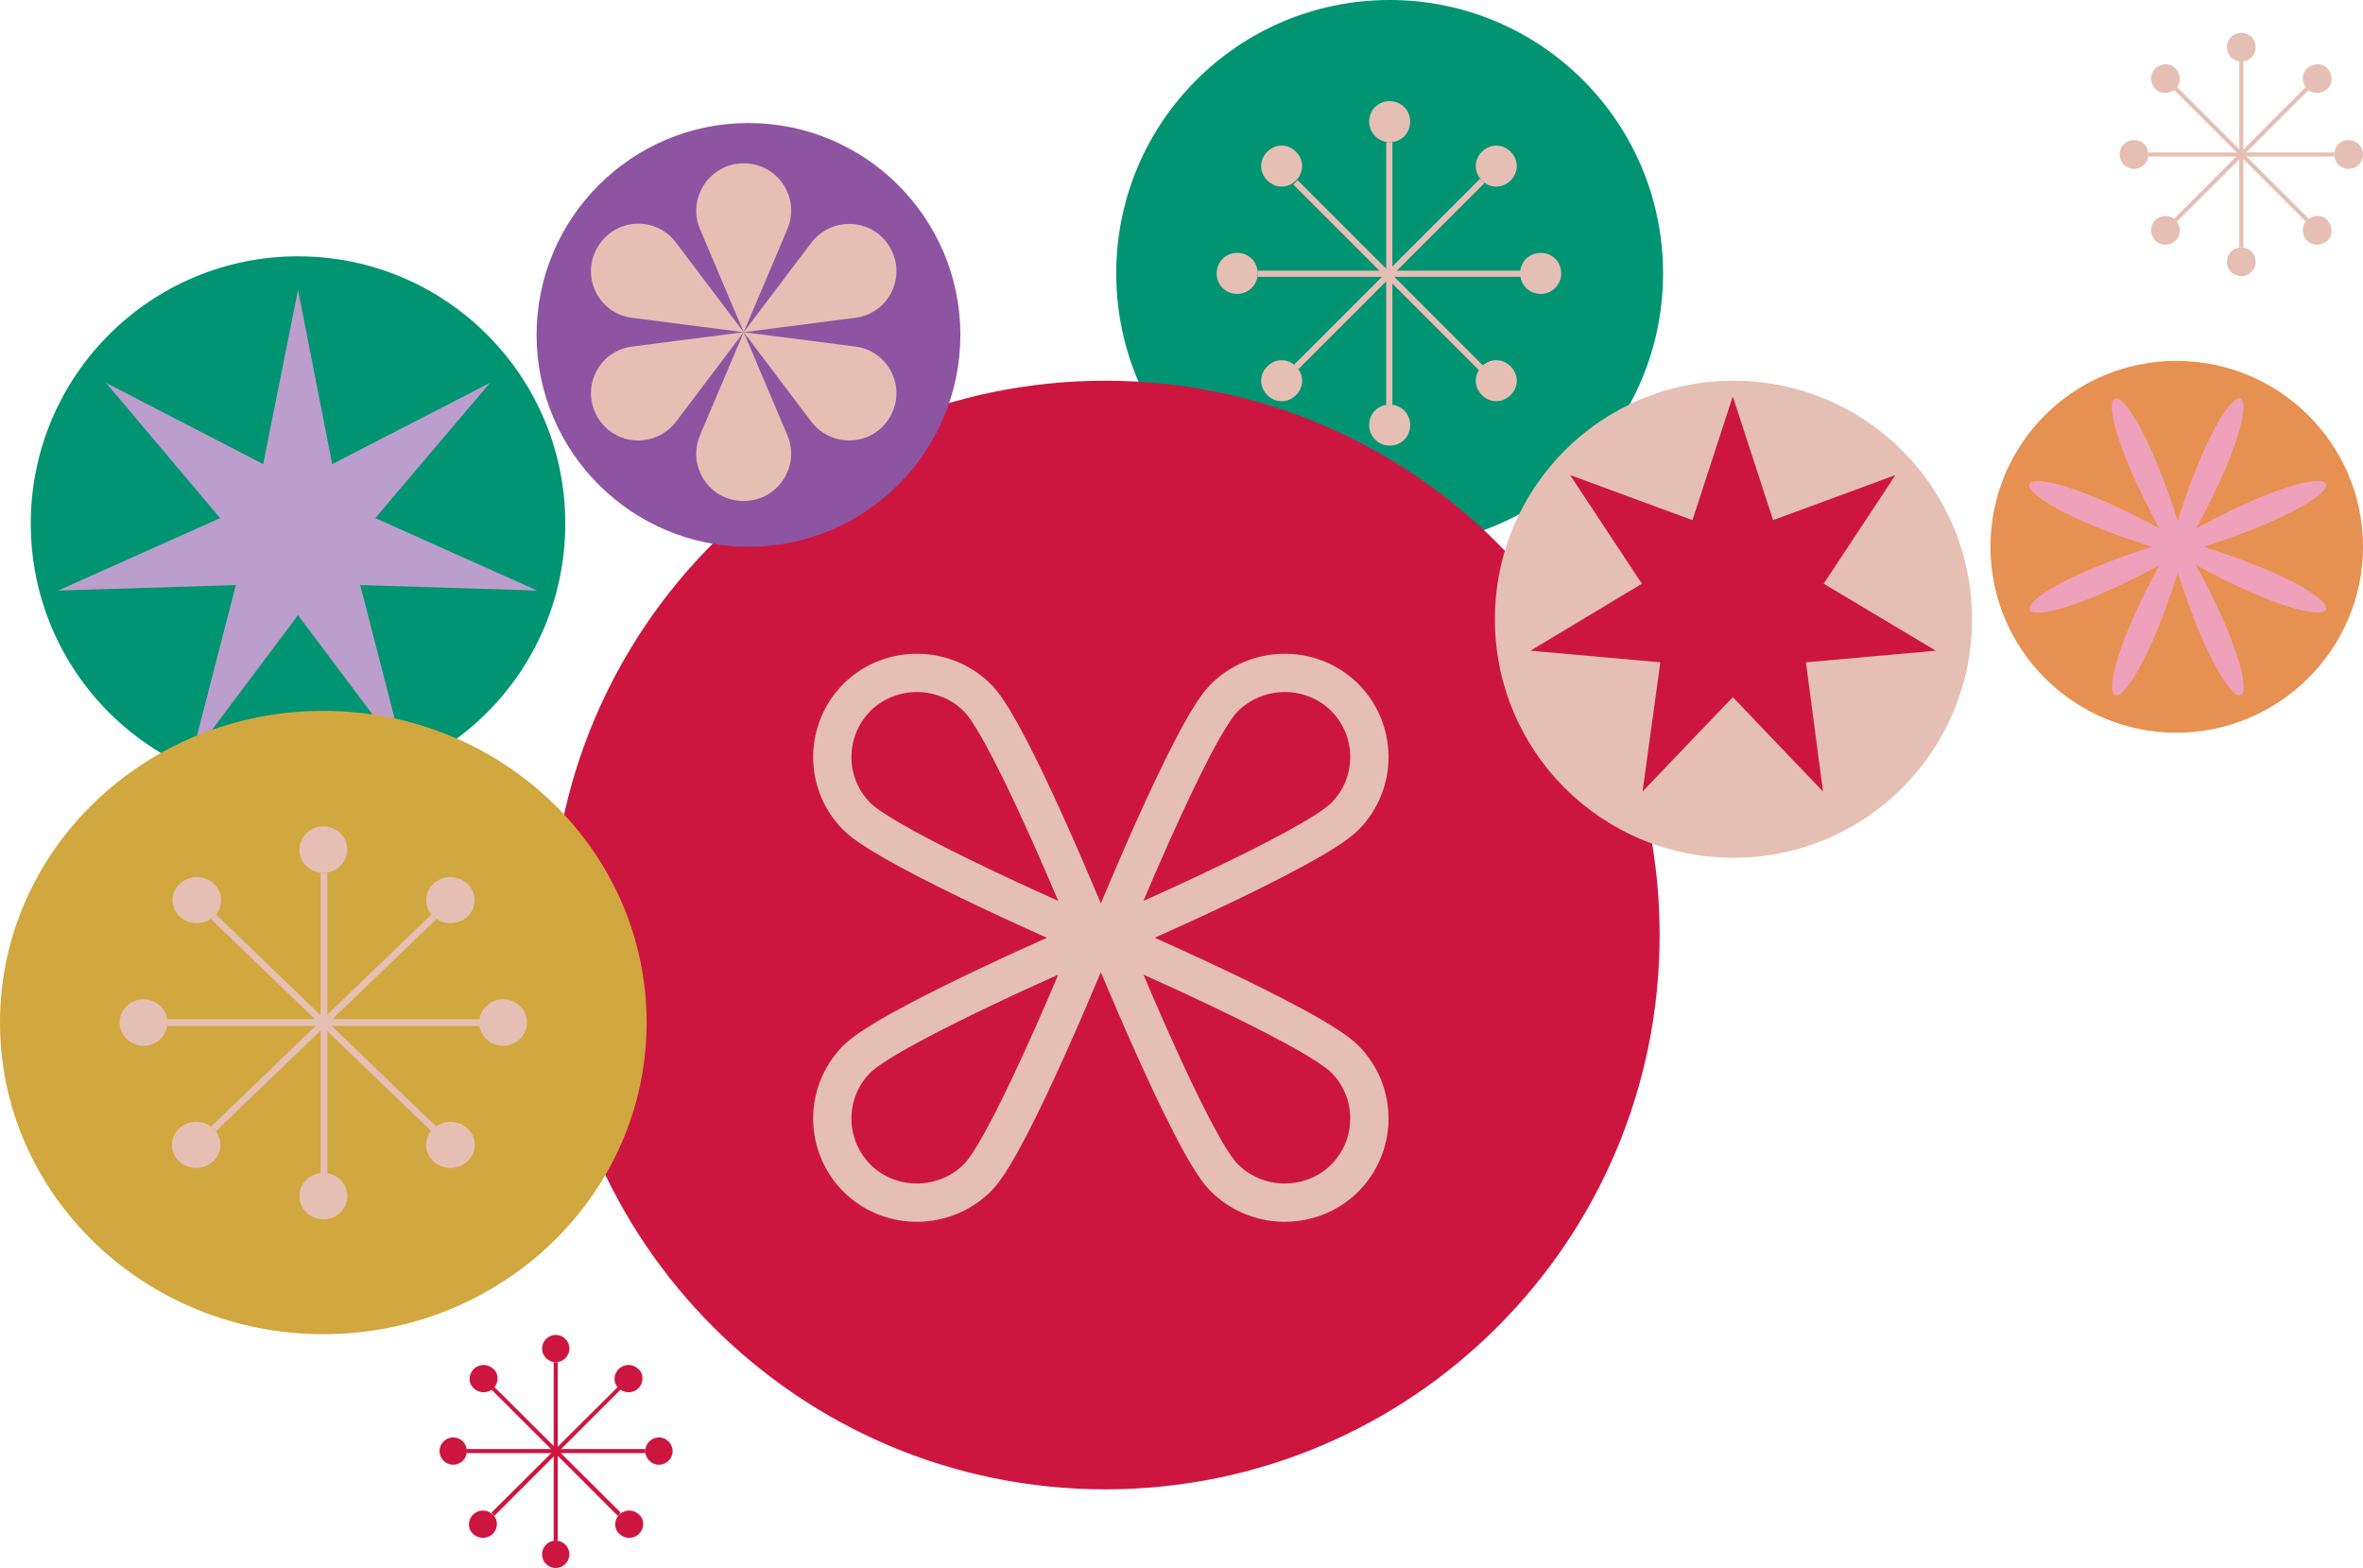 <?xml version="1.0" encoding="UTF-8"?>
<svg id="a" data-name="Layer 1" xmlns="http://www.w3.org/2000/svg" viewBox="0 0 345.7 229.4">
  <defs>
    <style>
      .c {
        fill: #8d54a2;
      }

      .c, .d, .e, .f, .g, .h, .i, .j {
        stroke-width: 0px;
      }

      .d {
        fill: #efa0ba;
      }

      .e {
        fill: #009472;
      }

      .f {
        fill: #cd163f;
      }

      .g {
        fill: #bb9ecb;
      }

      .h {
        fill: #e69051;
      }

      .k {
        fill: none;
        stroke: #e6bfb4;
        stroke-linecap: round;
        stroke-linejoin: round;
        stroke-width: 5.6px;
      }

      .i {
        fill: #d1a73f;
      }

      .j {
        fill: #e6bfb4;
      }
    </style>
  </defs>
  <g id="b" data-name="Layer 1">
    <path class="e" d="m4.5,76.6c0-21.6,17.5-39.1,39.1-39.1,21.6,0,39.1,17.5,39.1,39.1,0,21.6-17.5,39.1-39.1,39.1-21.6,0-39.1-17.5-39.1-39.1"/>
    <polygon class="g" points="48.6 67.9 71.7 56 54.9 75.8 78.6 86.4 52.7 85.6 59.2 110.8 43.6 90 28 110.8 34.5 85.6 8.5 86.4 32.2 75.8 15.5 56 38.5 67.9 43.6 42.4 48.6 67.9"/>
    <path class="e" d="m163.3,40c0-22.1,17.9-40,40-40s40,17.9,40,40-17.9,40-40,40-40-17.9-40-40"/>
    <rect class="j" x="202.8" y="20.8" width=".9" height="38.5"/>
    <g>
      <path class="j" d="m200.3,17.8c0-1.7,1.3-3,3-3s3,1.3,3,3-1.3,3-3,3-3-1.4-3-3"/>
      <path class="j" d="m200.3,62.2c0-1.7,1.3-3,3-3s3,1.3,3,3-1.3,3-3,3-3-1.4-3-3"/>
    </g>
    <rect class="j" x="184" y="39.6" width="38.5" height=".9"/>
    <g>
      <path class="j" d="m181,43c-1.7,0-3-1.3-3-3s1.3-3,3-3,3,1.3,3,3-1.4,3-3,3"/>
      <path class="j" d="m225.4,43c-1.7,0-3-1.3-3-3s1.3-3,3-3,3,1.3,3,3-1.4,3-3,3"/>
    </g>
    <rect class="j" x="202.68" y="21.03" width=".9" height="38.5" transform="translate(31.01 155.44) rotate(-45)"/>
    <g>
      <path class="j" d="m185.4,26.4c-1.2-1.2-1.2-3,0-4.2s3-1.2,4.2,0,1.2,3,0,4.2-3,1.2-4.2,0"/>
      <path class="j" d="m216.8,57.8c-1.2-1.2-1.2-3,0-4.2s3-1.2,4.2,0,1.2,3,0,4.2-3,1.2-4.2,0"/>
    </g>
    <rect class="j" x="183.98" y="39.63" width="38.5" height=".9" transform="translate(31.19 155.45) rotate(-45)"/>
    <g>
      <path class="j" d="m189.6,57.8c-1.2,1.2-3,1.2-4.2,0s-1.2-3,0-4.2,3-1.2,4.2,0,1.2,3,0,4.2"/>
      <path class="j" d="m221,26.4c-1.2,1.2-3,1.2-4.2,0s-1.2-3,0-4.2,3-1.2,4.2,0,1.2,3,0,4.2"/>
      <path class="h" d="m291.2,80c0-15,12.1-27.2,27.2-27.2,15.1,0,27.3,12.2,27.3,27.2,0,15-12.3,27.2-27.3,27.2-15,0-27.2-12.2-27.2-27.2"/>
      <path class="d" d="m314.8,80c-25.7-8.1-22.4-15.5,1.1-2.7-12.8-23.5-5.5-26.8,2.7-1.1,8.1-25.7,15.5-22.4,2.7,1.1,23.5-12.8,26.8-5.5,1.1,2.7,25.7,8.1,22.4,15.5-1.1,2.7,12.8,23.5,5.5,26.8-2.7,1.1-8.1,25.7-15.5,22.4-2.7-1.1-23.5,12.8-26.8,5.5-1.1-2.7"/>
    </g>
    <rect class="f" x="81" y="199.3" width=".6" height="26.1"/>
    <g>
      <path class="f" d="m79.3,197.3c0-1.1.9-2,2-2s2,.9,2,2-.9,2-2,2-2-.9-2-2"/>
      <path class="f" d="m79.3,227.4c0-1.1.9-2,2-2s2,.9,2,2-.9,2-2,2-2-.9-2-2"/>
    </g>
    <rect class="f" x="68.3" y="212" width="26.1" height=".6"/>
    <g>
      <path class="f" d="m66.3,214.3c-1.1,0-2-.9-2-2s.9-2,2-2,2,.9,2,2-.9,2-2,2"/>
      <path class="f" d="m96.4,214.3c-1.1,0-2-.9-2-2s.9-2,2-2,2,.9,2,2-.9,2-2,2"/>
    </g>
    <polygon class="f" points="71.9 203.3 72.3 202.9 90.8 221.3 90.4 221.8 71.9 203.3"/>
    <g>
      <path class="f" d="m69.3,203.1c-.8-.7-.8-2,0-2.8s2.1-.8,2.9,0c.8.7.8,2,0,2.8s-2.1.8-2.9,0"/>
      <path class="f" d="m90.6,224.4c-.8-.7-.8-2,0-2.8s2.1-.8,2.9,0c.8.7.8,2,0,2.8s-2.1.8-2.9,0"/>
    </g>
    <polygon class="f" points="71.9 221.3 90.4 202.9 90.8 203.3 72.3 221.8 71.9 221.3"/>
    <g>
      <path class="f" d="m72.1,224.4c-.8.8-2.1.8-2.9,0-.8-.7-.8-2,0-2.8s2.1-.8,2.9,0c.8.7.8,2,0,2.8"/>
      <path class="f" d="m93.4,203.1c-.8.8-2.1.8-2.9,0-.8-.7-.8-2,0-2.8s2.1-.8,2.9,0c.8.7.8,2,0,2.8"/>
    </g>
    <rect class="j" x="327.6" y="9" width=".6" height="27.2"/>
    <g>
      <path class="j" d="m325.8,6.9c0-1.2.9-2.1,2.1-2.1s2.1.9,2.1,2.1-.9,2.1-2.1,2.1-2.1-.9-2.1-2.1"/>
      <path class="j" d="m325.8,38.3c0-1.2.9-2.1,2.1-2.1s2.1.9,2.1,2.1-.9,2.1-2.1,2.1-2.1-.9-2.1-2.1"/>
    </g>
    <rect class="j" x="314.3" y="22.3" width="27.2" height=".6"/>
    <g>
      <path class="j" d="m312.2,24.7c-1.2,0-2.1-.9-2.1-2.1s.9-2.1,2.1-2.1,2.1.9,2.1,2.1-.9,2.1-2.1,2.1"/>
      <path class="j" d="m343.6,24.7c-1.2,0-2.1-.9-2.1-2.1s.9-2.1,2.1-2.1,2.1.9,2.1,2.1-.9,2.1-2.1,2.1"/>
    </g>
    <rect class="j" x="327.61" y="8.98" width=".6" height="27.2" transform="translate(80.08 238.48) rotate(-45)"/>
    <g>
      <path class="j" d="m315.3,13c-.8-.9-.8-2.2,0-3,.9-.8,2.2-.8,3,0,.8.9.8,2.2,0,3-.9.8-2.2.8-3,0"/>
      <path class="j" d="m337.5,35.2c-.8-.9-.8-2.2,0-3,.9-.8,2.2-.8,3,0,.8.9.8,2.2,0,3-.9.8-2.2.8-3,0"/>
    </g>
    <rect class="j" x="314.31" y="22.28" width="27.2" height=".6" transform="translate(80.08 238.48) rotate(-45)"/>
    <g>
      <path class="j" d="m318.3,35.2c-.9.8-2.2.8-3,0-.8-.9-.8-2.2,0-3,.9-.8,2.2-.8,3,0,.8.9.8,2.2,0,3"/>
      <path class="j" d="m340.5,13c-.9.8-2.2.8-3,0-.8-.9-.8-2.2,0-3,.9-.8,2.2-.8,3,0,.8.9.8,2.2,0,3"/>
      <path class="f" d="m80.6,136.8c0-44.8,36.3-81.1,81.1-81.1,44.8,0,81.1,36.3,81.1,81.1,0,44.8-36.3,81.1-81.1,81.1-44.8,0-81.1-36.3-81.1-81.1"/>
      <path class="k" d="m143.1,172.2c-4.8,4.9-12.7,5-17.6.3-4.9-4.8-5-12.6-.2-17.5,4.8-4.9,34.8-17.8,34.8-17.8,0,0-12.2,30.1-17,35h0Zm35.9,0c4.8,4.9,12.7,5,17.6.3,4.9-4.8,5-12.6.2-17.5-4.8-4.9-34.8-17.8-34.8-17.8,0,0,12.2,30.1,17,35h0Zm0-70c4.8-4.9,12.7-5,17.6-.3,4.9,4.8,5,12.6.2,17.5-4.8,4.9-34.8,17.8-34.8,17.8,0,0,12.2-30.1,17-35h0Zm-35.9,0c-4.8-4.9-12.7-5-17.6-.3-4.9,4.8-5,12.6-.2,17.5,4.8,4.9,34.8,17.8,34.8,17.8,0,0-12.2-30.1-17-35h0Z"/>
      <path class="j" d="m218.7,90.6c0-19.3,15.6-34.9,34.9-34.9s34.9,15.6,34.9,34.9-15.6,34.9-34.9,34.9-34.9-15.6-34.9-34.9"/>
    </g>
    <polygon class="f" points="242.9 96.9 223.9 95.2 240.2 85.4 229.7 69.5 247.6 76.1 253.5 58 259.4 76.1 277.3 69.5 266.8 85.4 283.2 95.2 264.2 96.9 266.7 115.8 253.5 102 240.3 115.8 242.9 96.9"/>
    <g>
      <path class="c" d="m78.5,49c0-17.1,13.9-31,31-31,17.1,0,31,13.9,31,31s-13.9,31-31,31c-17.1,0-31-13.9-31-31"/>
      <path class="j" d="m102.4,63.7c-1.9,4.6,1.4,9.6,6.4,9.6s8.3-5.1,6.4-9.6l-6.4-15.1s-6.4,15.1-6.4,15.1Z"/>
      <path class="j" d="m92.5,50.7c-4.9.6-7.6,6-5.1,10.3,2.5,4.3,8.5,4.6,11.5.7l9.9-13.1s-16.3,2.1-16.3,2.1Z"/>
      <path class="j" d="m98.9,35.5c-3-4-9-3.6-11.5.7s.2,9.7,5.1,10.3l16.3,2.1-9.9-13.1Z"/>
      <path class="j" d="m115.2,33.5c1.9-4.6-1.4-9.6-6.4-9.6s-8.3,5.1-6.4,9.6l6.4,15.1,6.4-15.1Z"/>
      <path class="j" d="m125.1,46.5c4.9-.6,7.6-6,5.1-10.3-2.5-4.3-8.5-4.6-11.5-.7l-9.9,13.1,16.3-2.1Z"/>
      <path class="j" d="m118.7,61.7c3,3.9,9,3.6,11.5-.7s-.2-9.7-5.1-10.3l-16.3-2.1s9.9,13.1,9.9,13.1Z"/>
      <path class="i" d="m0,149.6c0-25.2,21.2-45.6,47.3-45.6s47.3,20.4,47.3,45.6-21.2,45.6-47.3,45.6S0,174.8,0,149.6"/>
    </g>
    <rect class="j" x="46.9" y="127.7" width="1" height="43.9"/>
    <g>
      <path class="j" d="m43.8,124.3c0-1.9,1.6-3.4,3.5-3.4s3.5,1.5,3.5,3.4-1.6,3.4-3.5,3.4-3.5-1.5-3.5-3.4"/>
      <path class="j" d="m43.8,175c0-1.9,1.6-3.4,3.5-3.4s3.5,1.5,3.5,3.4-1.6,3.4-3.5,3.4-3.5-1.5-3.5-3.4"/>
    </g>
    <rect class="j" x="24.5" y="149.1" width="45.6" height="1"/>
    <g>
      <path class="j" d="m21,153c-1.9,0-3.5-1.5-3.5-3.4s1.6-3.4,3.5-3.4,3.5,1.5,3.5,3.4-1.6,3.4-3.5,3.4"/>
      <path class="j" d="m73.6,153c-1.9,0-3.5-1.5-3.5-3.4s1.6-3.4,3.5-3.4,3.5,1.5,3.5,3.4-1.6,3.4-3.5,3.4"/>
    </g>
    <polygon class="j" points="30.9 134.5 31.6 133.8 63.8 164.8 63.1 165.5 30.9 134.5"/>
    <g>
      <path class="j" d="m26.3,134.1c-1.4-1.3-1.4-3.5,0-4.8s3.6-1.3,5,0,1.4,3.5,0,4.8-3.6,1.3-5,0"/>
      <path class="j" d="m63.4,169.9c-1.4-1.3-1.4-3.5,0-4.8s3.6-1.3,5,0,1.4,3.5,0,4.8-3.6,1.3-5,0"/>
    </g>
    <polygon class="j" points="30.9 164.8 63.1 133.8 63.8 134.5 31.6 165.5 30.9 164.8"/>
    <g>
      <path class="j" d="m31.2,169.9c-1.4,1.3-3.6,1.3-5,0s-1.4-3.5,0-4.8,3.6-1.3,5,0,1.4,3.5,0,4.8"/>
      <path class="j" d="m68.4,134.1c-1.4,1.3-3.6,1.3-5,0s-1.4-3.5,0-4.8,3.6-1.3,5,0,1.4,3.5,0,4.8"/>
    </g>
  </g>
</svg>